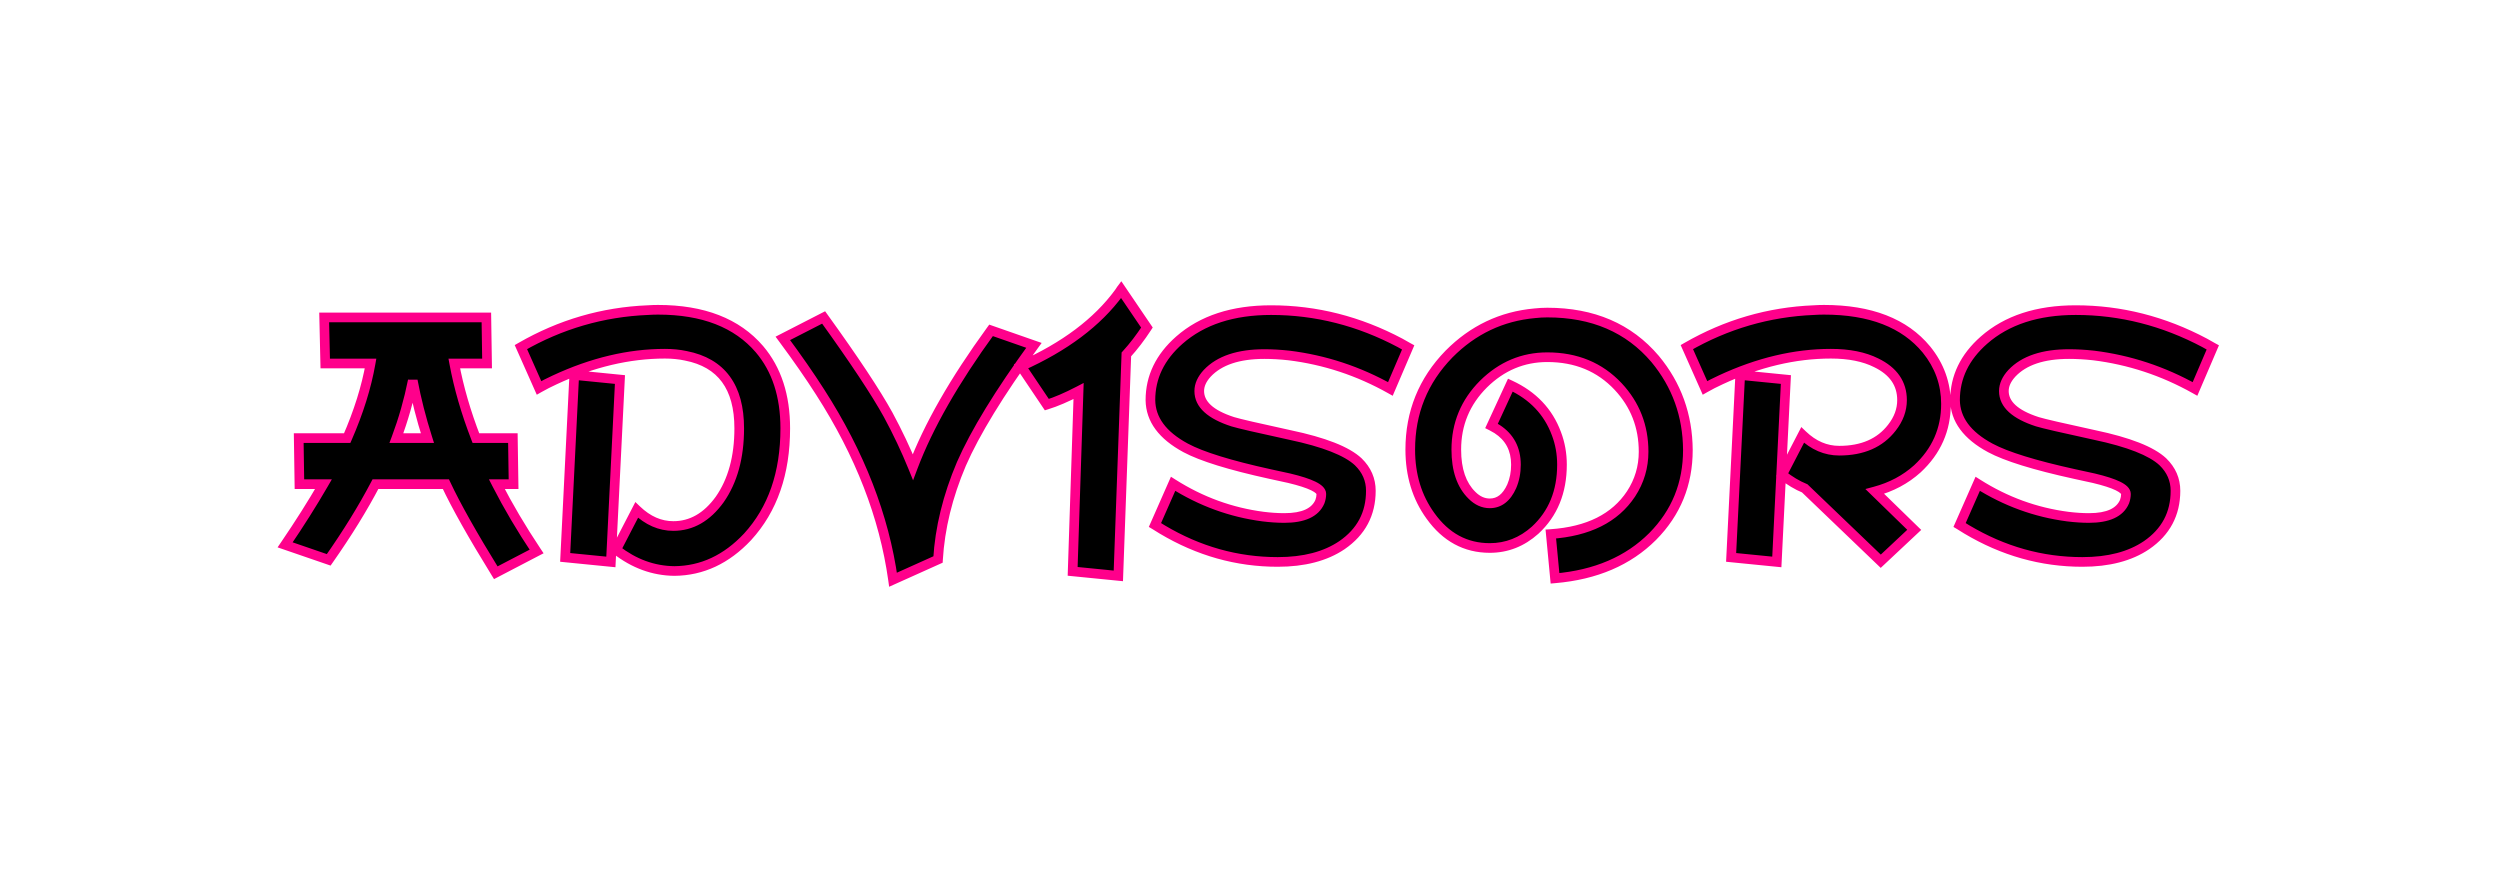 <svg width="518" height="180" viewBox="0 0 518 180" fill="none" xmlns="http://www.w3.org/2000/svg">
<g filter="url(#filter0_d_550_630)">
<path d="M85.526 78.856C84.707 82.951 83.575 86.925 82.13 90.779H88.561C87.261 86.684 86.249 82.71 85.526 78.856ZM100.774 65.775L100.919 75.314H94.126C95.041 80.277 96.535 85.432 98.606 90.779H106.267L106.411 100.318H102.942C105.255 104.847 108.001 109.496 111.181 114.266L102.726 118.674C97.908 110.869 94.463 104.751 92.392 100.318H77.794C75.192 105.281 71.965 110.508 68.11 116L59.077 112.893C62.064 108.508 64.714 104.317 67.026 100.318H62.04L61.895 90.779H71.94C74.301 85.383 75.915 80.228 76.782 75.314H67.388L67.171 65.775H100.774ZM126.573 116.434L117.106 115.494L118.985 77.699L128.452 78.639L126.573 116.434ZM153.167 88.756C153.167 80.18 149.481 75.17 142.11 73.725C140.761 73.436 139.316 73.291 137.774 73.291C130.307 73.291 122.695 75.098 114.938 78.711C113.782 79.241 112.698 79.795 111.687 80.373L107.929 71.918C116.119 67.197 124.887 64.643 134.233 64.258C134.956 64.21 135.655 64.186 136.329 64.186C145.675 64.186 152.685 66.908 157.358 72.352C160.924 76.543 162.706 82.011 162.706 88.756C162.706 98.054 160.104 105.546 154.901 111.23C150.517 115.904 145.459 118.264 139.726 118.312C135.39 118.264 131.367 116.795 127.657 113.904L131.921 105.666C134.233 107.882 136.763 108.99 139.509 108.99C143.267 108.99 146.47 107.16 149.12 103.498C151.818 99.644 153.167 94.73 153.167 88.756ZM189.155 96.777C192.335 88.346 197.731 78.904 205.343 68.449L214.231 71.557C207.053 81.433 202.043 89.623 199.2 96.127C196.358 102.824 194.744 109.424 194.358 115.928L185.036 120.119C183.205 107.015 178.171 94.055 169.933 81.24C167.813 77.916 165.235 74.206 162.2 70.111L170.655 65.775C177.015 74.592 181.471 81.312 184.024 85.938C186 89.599 187.71 93.212 189.155 96.777ZM231.72 119.324L222.253 118.385L223.481 81.023C220.976 82.324 218.784 83.264 216.905 83.842L211.558 75.893C220.615 71.846 227.384 66.763 231.864 60.645C232.009 60.404 232.153 60.187 232.298 59.994L237.646 67.871C236.297 69.943 234.875 71.797 233.382 73.436L231.72 119.324ZM261.999 73.363C256.603 73.363 252.653 74.688 250.147 77.338C249.039 78.542 248.485 79.771 248.485 81.023C248.485 83.769 250.798 85.889 255.423 87.383C256.675 87.768 260.626 88.684 267.274 90.129C274.356 91.622 279.078 93.477 281.438 95.693C283.173 97.38 284.04 99.379 284.04 101.691C284.04 106.461 282.041 110.219 278.042 112.965C274.621 115.277 270.189 116.434 264.745 116.434C256.314 116.434 248.341 114.193 240.825 109.713C240.295 109.376 239.789 109.062 239.308 108.773L243.065 100.246C248.847 103.908 255.062 106.172 261.71 107.039C263.252 107.232 264.721 107.328 266.118 107.328C270.069 107.328 272.526 106.196 273.489 103.932C273.682 103.402 273.778 102.872 273.778 102.342C273.778 101.234 271.562 100.15 267.13 99.09C266.311 98.897 264.986 98.608 263.155 98.223C254.821 96.392 248.991 94.585 245.667 92.803C240.849 90.201 238.416 86.901 238.368 82.902C238.368 78.133 240.368 73.99 244.366 70.473C249.088 66.329 255.423 64.258 263.372 64.258C272.67 64.258 281.583 66.522 290.11 71.051C290.688 71.388 291.243 71.701 291.772 71.99L288.087 80.59C281.487 76.88 274.477 74.568 267.058 73.652C265.275 73.46 263.589 73.363 261.999 73.363ZM314.103 96.272C314.103 93.044 312.802 90.587 310.2 88.9C309.815 88.659 309.429 88.443 309.044 88.25L312.946 79.795C317.619 81.963 320.799 85.311 322.485 89.84C323.256 91.863 323.642 94.007 323.642 96.272C323.642 101.908 321.787 106.437 318.077 109.857C315.331 112.314 312.2 113.543 308.683 113.543C303.672 113.543 299.577 111.327 296.397 106.895C293.603 103.04 292.206 98.463 292.206 93.164C292.206 85.456 294.88 78.856 300.228 73.363C305.19 68.353 311.116 65.534 318.005 64.908C318.872 64.812 319.739 64.764 320.606 64.764C330.049 64.764 337.493 67.967 342.937 74.375C347.417 79.771 349.681 86.058 349.729 93.236C349.729 100.27 347.297 106.244 342.431 111.158C337.372 116.217 330.627 119.107 322.196 119.83L321.329 110.652C329.086 110.122 334.626 107.352 337.95 102.342C339.685 99.692 340.552 96.777 340.552 93.598C340.552 88.346 338.793 83.842 335.276 80.084C331.47 76.037 326.58 74.014 320.606 74.014C315.548 74.014 311.14 75.868 307.382 79.578C303.624 83.336 301.745 87.865 301.745 93.164C301.745 97.356 302.829 100.511 304.997 102.631C306.105 103.739 307.334 104.293 308.683 104.293C310.658 104.293 312.175 103.113 313.235 100.752C313.813 99.403 314.103 97.909 314.103 96.272ZM368.157 116.434L358.69 115.494L360.569 77.699L370.036 78.639L368.157 116.434ZM379.358 73.291C371.891 73.291 364.279 75.098 356.522 78.711C355.366 79.241 354.282 79.795 353.271 80.373L349.513 71.918C357.703 67.197 366.471 64.643 375.817 64.258C376.54 64.21 377.239 64.186 377.913 64.186C387.549 64.186 394.631 66.932 399.159 72.424C401.857 75.748 403.206 79.506 403.206 83.697C403.206 88.997 401.231 93.477 397.28 97.139C394.823 99.355 391.884 100.921 388.464 101.836L396.63 109.785L389.692 116.289L373.938 101.186C372.397 100.559 370.831 99.62 369.241 98.367L373.505 90.129C375.769 92.297 378.299 93.381 381.093 93.381C385.91 93.381 389.548 91.791 392.005 88.611C393.402 86.829 394.101 84.926 394.101 82.902C394.101 79.482 392.318 76.904 388.753 75.17C386.248 73.917 383.116 73.291 379.358 73.291ZM428.716 73.363C423.32 73.363 419.369 74.688 416.864 77.338C415.756 78.542 415.202 79.771 415.202 81.023C415.202 83.769 417.515 85.889 422.14 87.383C423.392 87.768 427.343 88.684 433.991 90.129C441.073 91.622 445.795 93.477 448.155 95.693C449.89 97.38 450.757 99.379 450.757 101.691C450.757 106.461 448.757 110.219 444.759 112.965C441.338 115.277 436.906 116.434 431.462 116.434C423.031 116.434 415.058 114.193 407.542 109.713C407.012 109.376 406.506 109.062 406.024 108.773L409.782 100.246C415.563 103.908 421.778 106.172 428.427 107.039C429.968 107.232 431.438 107.328 432.835 107.328C436.785 107.328 439.243 106.196 440.206 103.932C440.399 103.402 440.495 102.872 440.495 102.342C440.495 101.234 438.279 100.15 433.847 99.09C433.028 98.897 431.703 98.608 429.872 98.223C421.537 96.392 415.708 94.585 412.384 92.803C407.566 90.201 405.133 86.901 405.085 82.902C405.085 78.133 407.084 73.99 411.083 70.473C415.804 66.329 422.14 64.258 430.089 64.258C439.387 64.258 448.3 66.522 456.827 71.051C457.405 71.388 457.959 71.701 458.489 71.99L454.804 80.59C448.203 76.88 441.194 74.568 433.774 73.652C431.992 73.46 430.306 73.363 428.716 73.363Z" fill="black"/>
<path d="M85.526 78.856L86.509 78.671L84.546 78.659L85.526 78.856ZM82.13 90.779L81.194 90.428L80.687 91.779H82.13V90.779ZM88.561 90.779V91.779H89.928L89.515 90.477L88.561 90.779ZM100.774 65.775L101.774 65.76L101.759 64.775H100.774V65.775ZM100.919 75.314V76.314H101.934L101.919 75.299L100.919 75.314ZM94.126 75.314V74.314H92.925L93.143 75.496L94.126 75.314ZM98.606 90.779L97.674 91.141L97.921 91.779H98.606V90.779ZM106.267 90.779L107.266 90.764L107.252 89.779H106.267V90.779ZM106.411 100.318V101.318H107.426L107.411 100.303L106.411 100.318ZM102.942 100.318V99.318H101.309L102.052 100.773L102.942 100.318ZM111.181 114.266L111.643 115.152L112.63 114.638L112.013 113.711L111.181 114.266ZM102.726 118.674L101.875 119.199L102.363 119.991L103.188 119.561L102.726 118.674ZM92.392 100.318L93.297 99.895L93.028 99.318H92.392V100.318ZM77.794 100.318V99.318H77.189L76.908 99.854L77.794 100.318ZM68.11 116L67.785 116.946L68.497 117.19L68.929 116.574L68.11 116ZM59.077 112.893L58.251 112.33L57.513 113.412L58.752 113.838L59.077 112.893ZM67.026 100.318L67.892 100.819L68.76 99.318H67.026V100.318ZM62.04 100.318L61.04 100.334L61.055 101.318H62.04V100.318ZM61.895 90.779V89.779H60.88L60.896 90.794L61.895 90.779ZM71.94 90.779V91.779H72.594L72.857 91.18L71.94 90.779ZM76.782 75.314L77.767 75.488L77.974 74.314H76.782V75.314ZM67.388 75.314L66.388 75.337L66.41 76.314H67.388V75.314ZM67.171 65.775V64.775H66.148L66.171 65.798L67.171 65.775ZM84.546 78.659C83.737 82.702 82.62 86.625 81.194 90.428L83.066 91.13C84.531 87.225 85.677 83.199 86.507 79.052L84.546 78.659ZM82.13 91.779H88.561V89.779H82.13V91.779ZM89.515 90.477C88.225 86.417 87.224 82.482 86.509 78.671L84.543 79.04C85.274 82.938 86.296 86.952 87.608 91.082L89.515 90.477ZM99.775 65.79L99.919 75.33L101.919 75.299L101.774 65.76L99.775 65.79ZM100.919 74.314H94.126V76.314H100.919V74.314ZM93.143 75.496C94.071 80.527 95.583 85.742 97.674 91.141L99.539 90.418C97.487 85.121 96.012 80.026 95.109 75.133L93.143 75.496ZM98.606 91.779H106.267V89.779H98.606V91.779ZM105.267 90.794L105.411 100.334L107.411 100.303L107.266 90.764L105.267 90.794ZM106.411 99.318H102.942V101.318H106.411V99.318ZM102.052 100.773C104.384 105.34 107.15 110.023 110.349 114.82L112.013 113.711C108.852 108.97 106.126 104.354 103.833 99.864L102.052 100.773ZM110.718 113.379L102.263 117.787L103.188 119.561L111.643 115.152L110.718 113.379ZM103.577 118.149C98.765 110.354 95.344 104.274 93.297 99.895L91.486 100.742C93.582 105.227 97.051 111.385 101.875 119.199L103.577 118.149ZM92.392 99.318H77.794V101.318H92.392V99.318ZM76.908 99.854C74.33 104.772 71.126 109.962 67.292 115.426L68.929 116.574C72.803 111.054 76.055 105.79 78.68 100.783L76.908 99.854ZM68.436 115.054L59.402 111.947L58.752 113.838L67.785 116.946L68.436 115.054ZM59.904 113.456C62.902 109.054 65.566 104.842 67.892 100.819L66.161 99.818C63.862 103.792 61.226 107.963 58.251 112.33L59.904 113.456ZM67.026 99.318H62.04V101.318H67.026V99.318ZM63.04 100.303L62.895 90.764L60.896 90.794L61.04 100.334L63.04 100.303ZM61.895 91.779H71.94V89.779H61.895V91.779ZM72.857 91.18C75.243 85.724 76.884 80.493 77.767 75.488L75.797 75.141C74.946 79.964 73.359 85.043 71.024 90.379L72.857 91.18ZM76.782 74.314H67.388V76.314H76.782V74.314ZM68.387 75.292L68.171 65.753L66.171 65.798L66.388 75.337L68.387 75.292ZM67.171 66.775H100.774V64.775H67.171V66.775ZM126.573 116.434L126.474 117.429L127.52 117.532L127.572 116.483L126.573 116.434ZM117.106 115.494L116.108 115.444L116.06 116.395L117.008 116.489L117.106 115.494ZM118.985 77.699L119.084 76.704L118.039 76.6L117.987 77.65L118.985 77.699ZM128.452 78.639L129.451 78.688L129.498 77.738L128.551 77.644L128.452 78.639ZM142.11 73.725L141.901 74.702L141.909 74.704L141.918 74.706L142.11 73.725ZM114.938 78.711L115.355 79.62L115.361 79.617L114.938 78.711ZM111.687 80.373L110.773 80.779L111.222 81.79L112.183 81.241L111.687 80.373ZM107.929 71.918L107.429 71.052L106.649 71.501L107.015 72.324L107.929 71.918ZM134.233 64.258L134.275 65.257L134.287 65.256L134.3 65.256L134.233 64.258ZM157.358 72.352L158.12 71.704L158.117 71.7L157.358 72.352ZM154.901 111.23L155.631 111.915L155.639 111.906L154.901 111.23ZM139.726 118.312L139.714 119.312L139.724 119.313L139.734 119.312L139.726 118.312ZM127.657 113.904L126.769 113.445L126.387 114.182L127.043 114.693L127.657 113.904ZM131.921 105.666L132.613 104.944L131.647 104.019L131.033 105.206L131.921 105.666ZM149.12 103.498L149.93 104.084L149.935 104.078L149.939 104.072L149.12 103.498ZM126.672 115.438L117.205 114.499L117.008 116.489L126.474 117.429L126.672 115.438ZM118.105 115.544L119.984 77.749L117.987 77.65L116.108 115.444L118.105 115.544ZM118.887 78.694L128.353 79.634L128.551 77.644L119.084 76.704L118.887 78.694ZM127.453 78.589L125.574 116.384L127.572 116.483L129.451 78.688L127.453 78.589ZM154.167 88.756C154.167 84.334 153.217 80.705 151.208 77.974C149.188 75.227 146.18 73.504 142.303 72.743L141.918 74.706C145.411 75.391 147.933 76.896 149.597 79.159C151.274 81.438 152.167 84.602 152.167 88.756H154.167ZM142.32 72.747C140.895 72.441 139.378 72.291 137.774 72.291V74.291C139.254 74.291 140.628 74.43 141.901 74.702L142.32 72.747ZM137.774 72.291C130.141 72.291 122.386 74.139 114.516 77.805L115.361 79.617C123.004 76.057 130.473 74.291 137.774 74.291V72.291ZM114.522 77.802C113.341 78.343 112.23 78.911 111.19 79.505L112.183 81.241C113.166 80.679 114.224 80.139 115.355 79.62L114.522 77.802ZM112.6 79.967L108.843 71.512L107.015 72.324L110.773 80.779L112.6 79.967ZM108.428 72.784C116.48 68.143 125.091 65.636 134.275 65.257L134.192 63.259C124.683 63.651 115.758 66.251 107.429 71.052L108.428 72.784ZM134.3 65.256C135.002 65.209 135.678 65.186 136.329 65.186V63.185C135.631 63.185 134.91 63.211 134.167 63.26L134.3 65.256ZM136.329 65.186C145.478 65.186 152.17 67.843 156.6 73.003L158.117 71.7C153.2 65.972 145.873 63.185 136.329 63.185V65.186ZM156.597 72.999C159.975 76.972 161.706 82.193 161.706 88.756H163.706C163.706 81.829 161.872 76.114 158.12 71.704L156.597 72.999ZM161.706 88.756C161.706 97.859 159.165 105.091 154.164 110.555L155.639 111.906C161.044 106 163.706 98.249 163.706 88.756H161.706ZM154.172 110.546C149.951 115.046 145.143 117.267 139.717 117.313L139.734 119.312C145.774 119.262 151.084 116.761 155.631 111.915L154.172 110.546ZM139.737 117.313C135.638 117.267 131.824 115.884 128.272 113.115L127.043 114.693C130.909 117.706 135.141 119.262 139.714 119.312L139.737 117.313ZM128.545 114.364L132.809 106.126L131.033 105.206L126.769 113.445L128.545 114.364ZM131.229 106.388C133.694 108.751 136.462 109.99 139.509 109.99V107.99C137.063 107.99 134.772 107.014 132.613 104.944L131.229 106.388ZM139.509 109.99C143.654 109.99 147.136 107.946 149.93 104.084L148.31 102.912C145.805 106.373 142.879 107.99 139.509 107.99V109.99ZM149.939 104.072C152.783 100.009 154.167 94.879 154.167 88.756H152.167C152.167 94.58 150.853 99.279 148.301 102.925L149.939 104.072ZM189.155 96.777L188.229 97.153L189.189 99.522L190.091 97.13L189.155 96.777ZM205.343 68.449L205.673 67.505L204.972 67.26L204.534 67.861L205.343 68.449ZM214.231 71.557L215.04 72.145L215.831 71.056L214.561 70.613L214.231 71.557ZM199.2 96.127L198.284 95.727L198.28 95.736L199.2 96.127ZM194.358 115.928L194.768 116.84L195.321 116.591L195.357 115.987L194.358 115.928ZM185.036 120.119L184.046 120.257L184.23 121.578L185.446 121.031L185.036 120.119ZM169.933 81.24L169.089 81.778L169.091 81.781L169.933 81.24ZM162.2 70.111L161.744 69.222L160.695 69.76L161.397 70.707L162.2 70.111ZM170.655 65.775L171.466 65.19L170.964 64.493L170.199 64.886L170.655 65.775ZM184.024 85.938L184.905 85.463L184.9 85.454L184.024 85.938ZM190.091 97.13C193.229 88.811 198.571 79.448 206.151 69.038L204.534 67.861C196.89 78.359 191.441 87.882 188.22 96.424L190.091 97.13ZM205.013 69.393L213.901 72.501L214.561 70.613L205.673 67.505L205.013 69.393ZM213.423 70.969C206.227 80.868 201.169 89.126 198.284 95.727L200.117 96.527C202.917 90.12 207.879 81.998 215.04 72.145L213.423 70.969ZM198.28 95.736C195.398 102.526 193.753 109.238 193.36 115.869L195.357 115.987C195.735 109.61 197.318 103.121 200.121 96.518L198.28 95.736ZM193.948 115.016L184.626 119.207L185.446 121.031L194.768 116.84L193.948 115.016ZM186.027 119.981C184.173 106.713 179.079 93.618 170.774 80.7L169.091 81.781C177.263 94.493 182.238 107.317 184.046 120.257L186.027 119.981ZM170.776 80.703C168.64 77.354 166.049 73.625 163.004 69.516L161.397 70.707C164.422 74.788 166.985 78.478 169.089 81.778L170.776 80.703ZM162.657 71.001L171.112 66.665L170.199 64.886L161.744 69.222L162.657 71.001ZM169.844 66.36C176.199 75.171 180.626 81.851 183.149 86.421L184.9 85.454C182.316 80.774 177.83 74.013 171.466 65.19L169.844 66.36ZM183.144 86.412C185.104 90.044 186.798 93.624 188.229 97.153L190.082 96.402C188.622 92.8 186.896 89.154 184.905 85.463L183.144 86.412ZM231.72 119.324L231.621 120.319L232.681 120.424L232.719 119.36L231.72 119.324ZM222.253 118.385L221.253 118.352L221.223 119.287L222.154 119.38L222.253 118.385ZM223.481 81.023L224.481 81.056L224.537 79.349L223.021 80.136L223.481 81.023ZM216.905 83.842L216.076 84.4L216.49 85.016L217.199 84.798L216.905 83.842ZM211.558 75.893L211.15 74.98L210.064 75.465L210.728 76.451L211.558 75.893ZM231.864 60.645L232.671 61.235L232.698 61.198L232.722 61.159L231.864 60.645ZM232.298 59.994L233.125 59.432L232.338 58.273L231.498 59.394L232.298 59.994ZM237.646 67.871L238.484 68.417L238.846 67.859L238.473 67.309L237.646 67.871ZM233.382 73.436L232.643 72.762L232.396 73.033L232.382 73.399L233.382 73.436ZM231.818 118.329L222.352 117.39L222.154 119.38L231.621 120.319L231.818 118.329ZM223.252 118.418L224.481 81.056L222.482 80.991L221.253 118.352L223.252 118.418ZM223.021 80.136C220.548 81.42 218.414 82.331 216.611 82.886L217.199 84.798C219.155 84.196 221.405 83.229 223.942 81.911L223.021 80.136ZM217.735 83.284L212.387 75.334L210.728 76.451L216.076 84.4L217.735 83.284ZM211.966 76.806C221.134 72.709 228.061 67.531 232.671 61.235L231.057 60.054C226.707 65.995 220.096 70.982 211.15 74.98L211.966 76.806ZM232.722 61.159C232.851 60.943 232.977 60.755 233.098 60.594L231.498 59.394C231.33 59.618 231.166 59.864 231.007 60.13L232.722 61.159ZM231.47 60.556L236.818 68.433L238.473 67.309L233.125 59.432L231.47 60.556ZM236.807 67.325C235.485 69.357 234.096 71.168 232.643 72.762L234.121 74.109C235.655 72.427 237.108 70.529 238.484 68.417L236.807 67.325ZM232.382 73.399L230.72 119.288L232.719 119.36L234.381 73.472L232.382 73.399ZM250.147 77.338L249.421 76.651L249.412 76.661L250.147 77.338ZM255.423 87.383L255.116 88.335L255.129 88.339L255.423 87.383ZM267.274 90.129L267.062 91.106L267.068 91.107L267.274 90.129ZM281.438 95.693L282.136 94.976L282.129 94.97L282.123 94.964L281.438 95.693ZM278.042 112.965L278.602 113.793L278.608 113.789L278.042 112.965ZM240.825 109.713L240.288 110.557L240.301 110.564L240.313 110.572L240.825 109.713ZM239.308 108.773L238.393 108.37L238.037 109.177L238.793 109.631L239.308 108.773ZM243.065 100.246L243.6 99.401L242.619 98.78L242.15 99.843L243.065 100.246ZM261.71 107.039L261.581 108.031L261.586 108.031L261.71 107.039ZM273.489 103.932L274.409 104.323L274.42 104.299L274.429 104.273L273.489 103.932ZM267.13 99.09L267.362 98.117L267.359 98.116L267.13 99.09ZM263.155 98.223L262.941 99.199L262.949 99.201L263.155 98.223ZM245.667 92.803L245.192 93.683L245.194 93.684L245.667 92.803ZM238.368 82.902H237.368L237.368 82.914L238.368 82.902ZM244.366 70.473L243.707 69.721L243.706 69.722L244.366 70.473ZM290.11 71.051L290.614 70.187L290.597 70.177L290.579 70.168L290.11 71.051ZM291.772 71.99L292.692 72.384L293.05 71.548L292.251 71.112L291.772 71.99ZM288.087 80.59L287.597 81.462L288.568 82.007L289.006 80.984L288.087 80.59ZM267.058 73.652L267.18 72.66L267.173 72.659L267.165 72.658L267.058 73.652ZM261.999 72.363C256.46 72.363 252.19 73.722 249.421 76.651L250.874 78.025C253.116 75.654 256.746 74.363 261.999 74.363V72.363ZM249.412 76.661C248.187 77.992 247.485 79.451 247.485 81.023H249.485C249.485 80.091 249.892 79.093 250.883 78.015L249.412 76.661ZM247.485 81.023C247.485 84.486 250.432 86.822 255.116 88.334L255.73 86.431C251.164 84.957 249.485 83.054 249.485 81.023H247.485ZM255.129 88.339C256.432 88.74 260.436 89.666 267.062 91.106L267.487 89.152C260.816 87.701 256.919 86.797 255.717 86.427L255.129 88.339ZM267.068 91.107C274.142 92.599 278.614 94.413 280.754 96.422L282.123 94.964C279.542 92.541 274.571 90.646 267.481 89.15L267.068 91.107ZM280.741 96.41C282.292 97.918 283.04 99.663 283.04 101.691H285.04C285.04 99.095 284.054 96.841 282.136 94.976L280.741 96.41ZM283.04 101.691C283.04 106.125 281.209 109.577 277.476 112.141L278.608 113.789C282.873 110.86 285.04 106.797 285.04 101.691H283.04ZM277.482 112.136C274.272 114.307 270.052 115.434 264.745 115.434V117.434C270.326 117.434 274.971 116.248 278.602 113.793L277.482 112.136ZM264.745 115.434C256.501 115.434 248.704 113.246 241.337 108.854L240.313 110.572C247.977 115.141 256.127 117.434 264.745 117.434V115.434ZM241.362 108.869C240.826 108.528 240.312 108.21 239.822 107.916L238.793 109.631C239.267 109.915 239.765 110.223 240.288 110.557L241.362 108.869ZM240.223 109.177L243.981 100.649L242.15 99.843L238.393 108.37L240.223 109.177ZM242.53 101.091C248.432 104.829 254.785 107.144 261.581 108.031L261.839 106.047C255.338 105.199 249.261 102.987 243.6 99.401L242.53 101.091ZM261.586 108.031C263.164 108.229 264.675 108.328 266.118 108.328V106.328C264.767 106.328 263.339 106.235 261.834 106.047L261.586 108.031ZM266.118 108.328C270.199 108.328 273.205 107.154 274.409 104.323L272.569 103.54C271.847 105.238 269.939 106.328 266.118 106.328V108.328ZM274.429 104.273C274.659 103.641 274.778 102.996 274.778 102.342H272.778C272.778 102.748 272.705 103.162 272.549 103.59L274.429 104.273ZM274.778 102.342C274.778 101.705 274.455 101.189 274.066 100.804C273.68 100.423 273.157 100.094 272.556 99.799C271.348 99.209 269.601 98.653 267.362 98.117L266.897 100.062C269.091 100.587 270.668 101.103 271.677 101.596C272.183 101.844 272.491 102.06 272.66 102.226C272.825 102.39 272.778 102.425 272.778 102.342H274.778ZM267.359 98.116C266.528 97.921 265.193 97.63 263.361 97.244L262.949 99.201C264.779 99.587 266.094 99.874 266.901 100.063L267.359 98.116ZM263.37 97.246C255.041 95.416 249.331 93.633 246.14 91.921L245.194 93.684C248.651 95.538 254.6 97.367 262.941 99.199L263.37 97.246ZM246.142 91.923C241.51 89.421 239.41 86.396 239.368 82.89L237.368 82.914C237.422 87.406 240.189 90.981 245.192 93.683L246.142 91.923ZM239.368 82.902C239.368 78.456 241.216 74.575 245.027 71.224L243.706 69.722C239.519 73.404 237.368 77.81 237.368 82.902H239.368ZM245.026 71.224C249.52 67.28 255.599 65.258 263.372 65.258V63.258C255.247 63.258 248.655 65.379 243.707 69.721L245.026 71.224ZM263.372 65.258C272.5 65.258 281.253 67.479 289.641 71.934L290.579 70.168C281.913 65.565 272.84 63.258 263.372 63.258V65.258ZM289.606 71.915C290.192 72.256 290.754 72.574 291.294 72.868L292.251 71.112C291.731 70.828 291.185 70.52 290.614 70.187L289.606 71.915ZM290.853 71.596L287.168 80.196L289.006 80.984L292.692 72.384L290.853 71.596ZM288.577 79.718C281.865 75.945 274.73 73.591 267.18 72.66L266.935 74.645C274.224 75.544 281.109 77.815 287.597 81.462L288.577 79.718ZM267.165 72.658C265.351 72.462 263.629 72.363 261.999 72.363V74.363C263.549 74.363 265.199 74.457 266.95 74.647L267.165 72.658ZM310.2 88.9L310.744 88.061L310.737 88.057L310.73 88.052L310.2 88.9ZM309.044 88.25L308.136 87.831L307.73 88.711L308.597 89.144L309.044 88.25ZM312.946 79.795L313.367 78.888L312.458 78.466L312.038 79.376L312.946 79.795ZM322.485 89.84L321.548 90.189L321.551 90.196L322.485 89.84ZM318.077 109.857L318.744 110.603L318.75 110.598L318.755 110.593L318.077 109.857ZM296.397 106.895L297.21 106.312L297.207 106.308L296.397 106.895ZM300.228 73.363L299.517 72.66L299.511 72.666L300.228 73.363ZM318.005 64.908L318.095 65.904L318.105 65.903L318.115 65.902L318.005 64.908ZM342.937 74.375L343.706 73.736L343.699 73.728L342.937 74.375ZM349.729 93.236H350.73L350.729 93.23L349.729 93.236ZM342.431 111.158L343.138 111.865L343.141 111.862L342.431 111.158ZM322.196 119.83L321.201 119.924L321.294 120.911L322.282 120.826L322.196 119.83ZM321.329 110.652L321.261 109.655L320.237 109.725L320.334 110.746L321.329 110.652ZM337.95 102.342L338.783 102.895L338.787 102.889L337.95 102.342ZM335.276 80.084L336.007 79.401L336.005 79.399L335.276 80.084ZM307.382 79.578L306.679 78.867L306.675 78.871L307.382 79.578ZM304.997 102.631L305.704 101.924L305.696 101.916L304.997 102.631ZM313.235 100.752L314.148 101.162L314.151 101.154L314.155 101.146L313.235 100.752ZM315.103 96.272C315.103 92.722 313.644 89.941 310.744 88.061L309.656 89.74C311.96 91.232 313.103 93.366 313.103 96.272H315.103ZM310.73 88.052C310.319 87.796 309.906 87.563 309.491 87.356L308.597 89.144C308.952 89.322 309.31 89.523 309.67 89.748L310.73 88.052ZM309.952 88.669L313.854 80.214L312.038 79.376L308.136 87.831L309.952 88.669ZM312.525 80.702C316.977 82.767 319.96 85.924 321.548 90.189L323.422 89.491C321.638 84.698 318.262 81.159 313.367 78.888L312.525 80.702ZM321.551 90.196C322.276 92.1 322.642 94.123 322.642 96.272H324.642C324.642 93.891 324.236 91.626 323.42 89.484L321.551 90.196ZM322.642 96.272C322.642 101.665 320.878 105.914 317.399 109.122L318.755 110.593C322.695 106.959 324.642 102.151 324.642 96.272H322.642ZM317.41 109.112C314.838 111.414 311.941 112.543 308.683 112.543V114.543C312.458 114.543 315.824 113.215 318.744 110.603L317.41 109.112ZM308.683 112.543C304.026 112.543 300.221 110.509 297.21 106.312L295.585 107.477C298.933 112.144 303.318 114.543 308.683 114.543V112.543ZM297.207 106.308C294.55 102.643 293.206 98.278 293.206 93.164H291.206C291.206 98.649 292.656 103.437 295.588 107.481L297.207 106.308ZM293.206 93.164C293.206 85.715 295.779 79.365 300.944 74.061L299.511 72.666C293.98 78.346 291.206 85.197 291.206 93.164H293.206ZM300.938 74.067C305.738 69.22 311.446 66.509 318.095 65.904L317.914 63.912C310.785 64.56 304.642 67.485 299.517 72.66L300.938 74.067ZM318.115 65.902C318.946 65.81 319.776 65.764 320.606 65.764V63.764C319.702 63.764 318.798 63.814 317.894 63.914L318.115 65.902ZM320.606 65.764C329.796 65.764 336.945 68.868 342.174 75.022L343.699 73.728C338.04 67.067 330.302 63.764 320.606 63.764V65.764ZM342.167 75.014C346.496 80.227 348.683 86.29 348.73 93.243L350.729 93.23C350.68 85.826 348.338 79.314 343.706 73.736L342.167 75.014ZM348.729 93.236C348.729 100.012 346.397 105.731 341.72 110.455L343.141 111.862C348.196 106.757 350.729 100.529 350.729 93.236H348.729ZM341.724 110.451C336.861 115.314 330.352 118.127 322.111 118.834L322.282 120.826C330.902 120.087 337.883 117.12 343.138 111.865L341.724 110.451ZM323.192 119.736L322.325 110.558L320.334 110.746L321.201 119.924L323.192 119.736ZM321.397 111.65C329.365 111.106 335.239 108.237 338.783 102.895L337.117 101.789C334.013 106.467 328.806 109.139 321.261 109.655L321.397 111.65ZM338.787 102.889C340.628 100.076 341.552 96.971 341.552 93.598H339.552C339.552 96.584 338.741 99.308 337.113 101.794L338.787 102.889ZM341.552 93.598C341.552 88.098 339.701 83.348 336.007 79.401L334.546 80.767C337.886 84.336 339.552 88.594 339.552 93.598H341.552ZM336.005 79.399C331.995 75.135 326.833 73.014 320.606 73.014V75.014C326.328 75.014 330.946 76.939 334.548 80.769L336.005 79.399ZM320.606 73.014C315.272 73.014 310.615 74.981 306.679 78.867L308.084 80.29C311.664 76.756 315.823 75.014 320.606 75.014V73.014ZM306.675 78.871C302.73 82.816 300.745 87.599 300.745 93.164H302.745C302.745 88.131 304.518 83.856 308.089 80.285L306.675 78.871ZM300.745 93.164C300.745 97.519 301.873 100.975 304.298 103.346L305.696 101.916C303.785 100.047 302.745 97.192 302.745 93.164H300.745ZM304.29 103.338C305.553 104.601 307.025 105.293 308.683 105.293V103.293C307.642 103.293 306.658 102.877 305.704 101.924L304.29 103.338ZM308.683 105.293C309.886 105.293 310.977 104.928 311.916 104.197C312.841 103.478 313.573 102.442 314.148 101.162L312.323 100.342C311.838 101.423 311.281 102.157 310.688 102.618C310.11 103.068 309.454 103.293 308.683 103.293V105.293ZM314.155 101.146C314.792 99.659 315.103 98.029 315.103 96.272H313.103C313.103 97.79 312.835 99.147 312.316 100.358L314.155 101.146ZM368.157 116.434L368.058 117.429L369.104 117.532L369.156 116.483L368.157 116.434ZM358.69 115.494L357.692 115.444L357.644 116.395L358.592 116.489L358.69 115.494ZM360.569 77.699L360.668 76.704L359.623 76.6L359.571 77.65L360.569 77.699ZM370.036 78.639L371.035 78.688L371.082 77.738L370.135 77.644L370.036 78.639ZM356.522 78.711L356.939 79.62L356.945 79.617L356.522 78.711ZM353.271 80.373L352.357 80.779L352.806 81.79L353.767 81.241L353.271 80.373ZM349.513 71.918L349.013 71.052L348.233 71.501L348.599 72.324L349.513 71.918ZM375.817 64.258L375.859 65.257L375.871 65.256L375.884 65.256L375.817 64.258ZM399.159 72.424L399.936 71.794L399.931 71.788L399.159 72.424ZM397.28 97.139L397.95 97.881L397.96 97.872L397.28 97.139ZM388.464 101.836L388.205 100.87L386.505 101.325L387.766 102.552L388.464 101.836ZM396.63 109.785L397.314 110.515L398.078 109.799L397.327 109.069L396.63 109.785ZM389.692 116.289L389 117.011L389.685 117.667L390.376 117.019L389.692 116.289ZM373.938 101.186L374.631 100.464L374.492 100.331L374.315 100.259L373.938 101.186ZM369.241 98.367L368.353 97.908L367.973 98.641L368.622 99.153L369.241 98.367ZM373.505 90.129L374.196 89.407L373.231 88.482L372.617 89.669L373.505 90.129ZM392.005 88.611L391.218 87.994L391.214 88L392.005 88.611ZM388.753 75.17L388.306 76.064L388.315 76.069L388.753 75.17ZM368.256 115.438L358.789 114.499L358.592 116.489L368.058 117.429L368.256 115.438ZM359.689 115.544L361.568 77.749L359.571 77.65L357.692 115.444L359.689 115.544ZM360.471 78.694L369.937 79.634L370.135 77.644L360.668 76.704L360.471 78.694ZM369.037 78.589L367.158 116.384L369.156 116.483L371.035 78.688L369.037 78.589ZM379.358 72.291C371.725 72.291 363.97 74.139 356.1 77.805L356.945 79.617C364.588 76.057 372.057 74.291 379.358 74.291V72.291ZM356.106 77.802C354.925 78.343 353.814 78.911 352.774 79.505L353.767 81.241C354.75 80.679 355.808 80.139 356.939 79.62L356.106 77.802ZM354.184 79.967L350.427 71.512L348.599 72.324L352.357 80.779L354.184 79.967ZM350.012 72.784C358.064 68.143 366.675 65.636 375.859 65.257L375.776 63.259C366.267 63.651 357.342 66.251 349.013 71.052L350.012 72.784ZM375.884 65.256C376.586 65.209 377.262 65.186 377.913 65.186V63.185C377.215 63.185 376.494 63.211 375.751 63.26L375.884 65.256ZM377.913 65.186C387.362 65.186 394.11 67.873 398.388 73.06L399.931 71.788C395.151 65.991 387.735 63.185 377.913 63.185V65.186ZM398.383 73.054C400.939 76.204 402.206 79.741 402.206 83.697H404.206C404.206 79.271 402.775 75.292 399.936 71.794L398.383 73.054ZM402.206 83.697C402.206 88.713 400.351 92.93 396.601 96.405L397.96 97.872C402.111 94.025 404.206 89.28 404.206 83.697H402.206ZM396.611 96.396C394.279 98.499 391.484 99.993 388.205 100.87L388.722 102.802C392.285 101.849 395.367 100.211 397.95 97.881L396.611 96.396ZM387.766 102.552L395.932 110.502L397.327 109.069L389.161 101.119L387.766 102.552ZM395.946 109.056L389.008 115.56L390.376 117.019L397.314 110.515L395.946 109.056ZM390.384 115.567L374.631 100.464L373.246 101.907L389 117.011L390.384 115.567ZM374.315 100.259C372.877 99.675 371.391 98.788 369.86 97.582L368.622 99.153C370.271 100.451 371.917 101.444 373.562 102.112L374.315 100.259ZM370.129 98.827L374.393 90.588L372.617 89.669L368.353 97.908L370.129 98.827ZM372.813 90.851C375.239 93.174 378.009 94.381 381.093 94.381V92.381C378.588 92.381 376.299 91.42 374.196 89.407L372.813 90.851ZM381.093 94.381C386.151 94.381 390.111 92.697 392.796 89.223L391.214 88C388.984 90.885 385.67 92.381 381.093 92.381V94.381ZM392.792 89.228C394.31 87.292 395.101 85.176 395.101 82.902H393.101C393.101 84.675 392.494 86.366 391.218 87.994L392.792 89.228ZM395.101 82.902C395.101 81.008 394.604 79.306 393.586 77.835C392.574 76.372 391.087 75.194 389.19 74.271L388.315 76.069C389.984 76.881 391.17 77.858 391.941 78.973C392.706 80.079 393.101 81.376 393.101 82.902H395.101ZM389.2 74.275C386.517 72.934 383.221 72.291 379.358 72.291V74.291C383.012 74.291 385.978 74.901 388.306 76.064L389.2 74.275ZM416.864 77.338L416.138 76.651L416.128 76.661L416.864 77.338ZM422.14 87.383L421.832 88.335L421.846 88.339L422.14 87.383ZM433.991 90.129L433.779 91.106L433.785 91.107L433.991 90.129ZM448.155 95.693L448.852 94.976L448.846 94.97L448.84 94.964L448.155 95.693ZM444.759 112.965L445.319 113.793L445.325 113.789L444.759 112.965ZM407.542 109.713L407.005 110.557L407.017 110.564L407.03 110.572L407.542 109.713ZM406.024 108.773L405.109 108.37L404.754 109.177L405.51 109.631L406.024 108.773ZM409.782 100.246L410.317 99.401L409.336 98.78L408.867 99.843L409.782 100.246ZM428.427 107.039L428.297 108.031L428.303 108.031L428.427 107.039ZM440.206 103.932L441.126 104.323L441.137 104.299L441.146 104.273L440.206 103.932ZM433.847 99.09L434.079 98.117L434.076 98.116L433.847 99.09ZM429.872 98.223L429.658 99.199L429.666 99.201L429.872 98.223ZM412.384 92.803L411.909 93.683L411.911 93.684L412.384 92.803ZM405.085 82.902H404.085L404.085 82.914L405.085 82.902ZM411.083 70.473L410.423 69.721L410.423 69.722L411.083 70.473ZM456.827 71.051L457.331 70.187L457.314 70.177L457.296 70.168L456.827 71.051ZM458.489 71.99L459.408 72.384L459.767 71.548L458.968 71.112L458.489 71.99ZM454.804 80.59L454.314 81.462L455.284 82.007L455.723 80.984L454.804 80.59ZM433.774 73.652L433.897 72.66L433.889 72.659L433.882 72.658L433.774 73.652ZM428.716 72.363C423.177 72.363 418.907 73.722 416.138 76.651L417.591 78.025C419.832 75.654 423.463 74.363 428.716 74.363V72.363ZM416.128 76.661C414.904 77.992 414.202 79.451 414.202 81.023H416.202C416.202 80.091 416.608 79.093 417.6 78.015L416.128 76.661ZM414.202 81.023C414.202 84.486 417.148 86.822 421.832 88.334L422.447 86.431C417.881 84.957 416.202 83.054 416.202 81.023H414.202ZM421.846 88.339C423.149 88.74 427.153 89.666 433.779 91.106L434.204 89.152C427.533 87.701 423.635 86.797 422.434 86.427L421.846 88.339ZM433.785 91.107C440.859 92.599 445.331 94.413 447.471 96.422L448.84 94.964C446.259 92.541 441.287 90.646 434.198 89.15L433.785 91.107ZM447.458 96.41C449.009 97.918 449.757 99.663 449.757 101.691H451.757C451.757 99.095 450.77 96.841 448.852 94.976L447.458 96.41ZM449.757 101.691C449.757 106.125 447.925 109.577 444.193 112.141L445.325 113.789C449.59 110.86 451.757 106.797 451.757 101.691H449.757ZM444.199 112.136C440.989 114.307 436.769 115.434 431.462 115.434V117.434C437.043 117.434 441.688 116.248 445.319 113.793L444.199 112.136ZM431.462 115.434C423.218 115.434 415.421 113.246 408.054 108.854L407.03 110.572C414.694 115.141 422.844 117.434 431.462 117.434V115.434ZM408.079 108.869C407.542 108.528 407.029 108.21 406.539 107.916L405.51 109.631C405.983 109.915 406.482 110.223 407.005 110.557L408.079 108.869ZM406.94 109.177L410.697 100.649L408.867 99.843L405.109 108.37L406.94 109.177ZM409.247 101.091C415.149 104.829 421.502 107.144 428.297 108.031L428.556 106.047C422.055 105.199 415.978 102.987 410.317 99.401L409.247 101.091ZM428.303 108.031C429.881 108.229 431.392 108.328 432.835 108.328V106.328C431.484 106.328 430.056 106.235 428.551 106.047L428.303 108.031ZM432.835 108.328C436.916 108.328 439.922 107.154 441.126 104.323L439.286 103.54C438.563 105.238 436.655 106.328 432.835 106.328V108.328ZM441.146 104.273C441.376 103.641 441.495 102.996 441.495 102.342H439.495C439.495 102.748 439.422 103.162 439.266 103.59L441.146 104.273ZM441.495 102.342C441.495 101.705 441.171 101.189 440.783 100.804C440.397 100.423 439.874 100.094 439.272 99.799C438.065 99.209 436.318 98.653 434.079 98.117L433.614 100.062C435.808 100.587 437.385 101.103 438.394 101.596C438.9 101.844 439.208 102.06 439.376 102.226C439.542 102.39 439.495 102.425 439.495 102.342H441.495ZM434.076 98.116C433.244 97.921 431.91 97.63 430.078 97.244L429.666 99.201C431.496 99.587 432.811 99.874 433.618 100.063L434.076 98.116ZM430.087 97.246C421.758 95.416 416.048 93.633 412.856 91.921L411.911 93.684C415.368 95.538 421.317 97.367 429.658 99.199L430.087 97.246ZM412.859 91.923C408.227 89.421 406.127 86.396 406.085 82.89L404.085 82.914C404.139 87.406 406.905 90.981 411.909 93.683L412.859 91.923ZM406.085 82.902C406.085 78.456 407.932 74.575 411.743 71.224L410.423 69.722C406.236 73.404 404.085 77.81 404.085 82.902H406.085ZM411.743 71.224C416.237 67.28 422.316 65.258 430.089 65.258V63.258C421.963 63.258 415.372 65.379 410.423 69.721L411.743 71.224ZM430.089 65.258C439.217 65.258 447.969 67.479 456.358 71.934L457.296 70.168C448.63 65.565 439.557 63.258 430.089 63.258V65.258ZM456.323 71.915C456.909 72.256 457.471 72.574 458.01 72.868L458.968 71.112C458.447 70.828 457.902 70.52 457.331 70.187L456.323 71.915ZM457.57 71.596L453.885 80.196L455.723 80.984L459.408 72.384L457.57 71.596ZM455.294 79.718C448.581 75.945 441.447 73.591 433.897 72.66L433.652 74.645C440.94 75.544 447.826 77.815 454.314 81.462L455.294 79.718ZM433.882 72.658C432.068 72.462 430.346 72.363 428.716 72.363V74.363C430.266 74.363 431.916 74.457 433.667 74.647L433.882 72.658Z" fill="#FF008B"/>
</g>
<defs>
<filter id="filter0_d_550_630" x="0.077" y="0.994" width="517.412" height="178.125" filterUnits="userSpaceOnUse" color-interpolation-filters="sRGB">
<feFlood flood-opacity="0" result="BackgroundImageFix"/>
<feColorMatrix in="SourceAlpha" type="matrix" values="0 0 0 0 0 0 0 0 0 0 0 0 0 0 0 0 0 0 127 0" result="hardAlpha"/>
<feOffset/>
<feGaussianBlur stdDeviation="29.5"/>
<feColorMatrix type="matrix" values="0 0 0 0 1 0 0 0 0 0 0 0 0 0 0.545 0 0 0 0.771 0"/>
<feBlend mode="normal" in2="BackgroundImageFix" result="effect1_dropShadow_550_630"/>
<feBlend mode="normal" in="SourceGraphic" in2="effect1_dropShadow_550_630" result="shape"/>
</filter>
</defs>
</svg>
